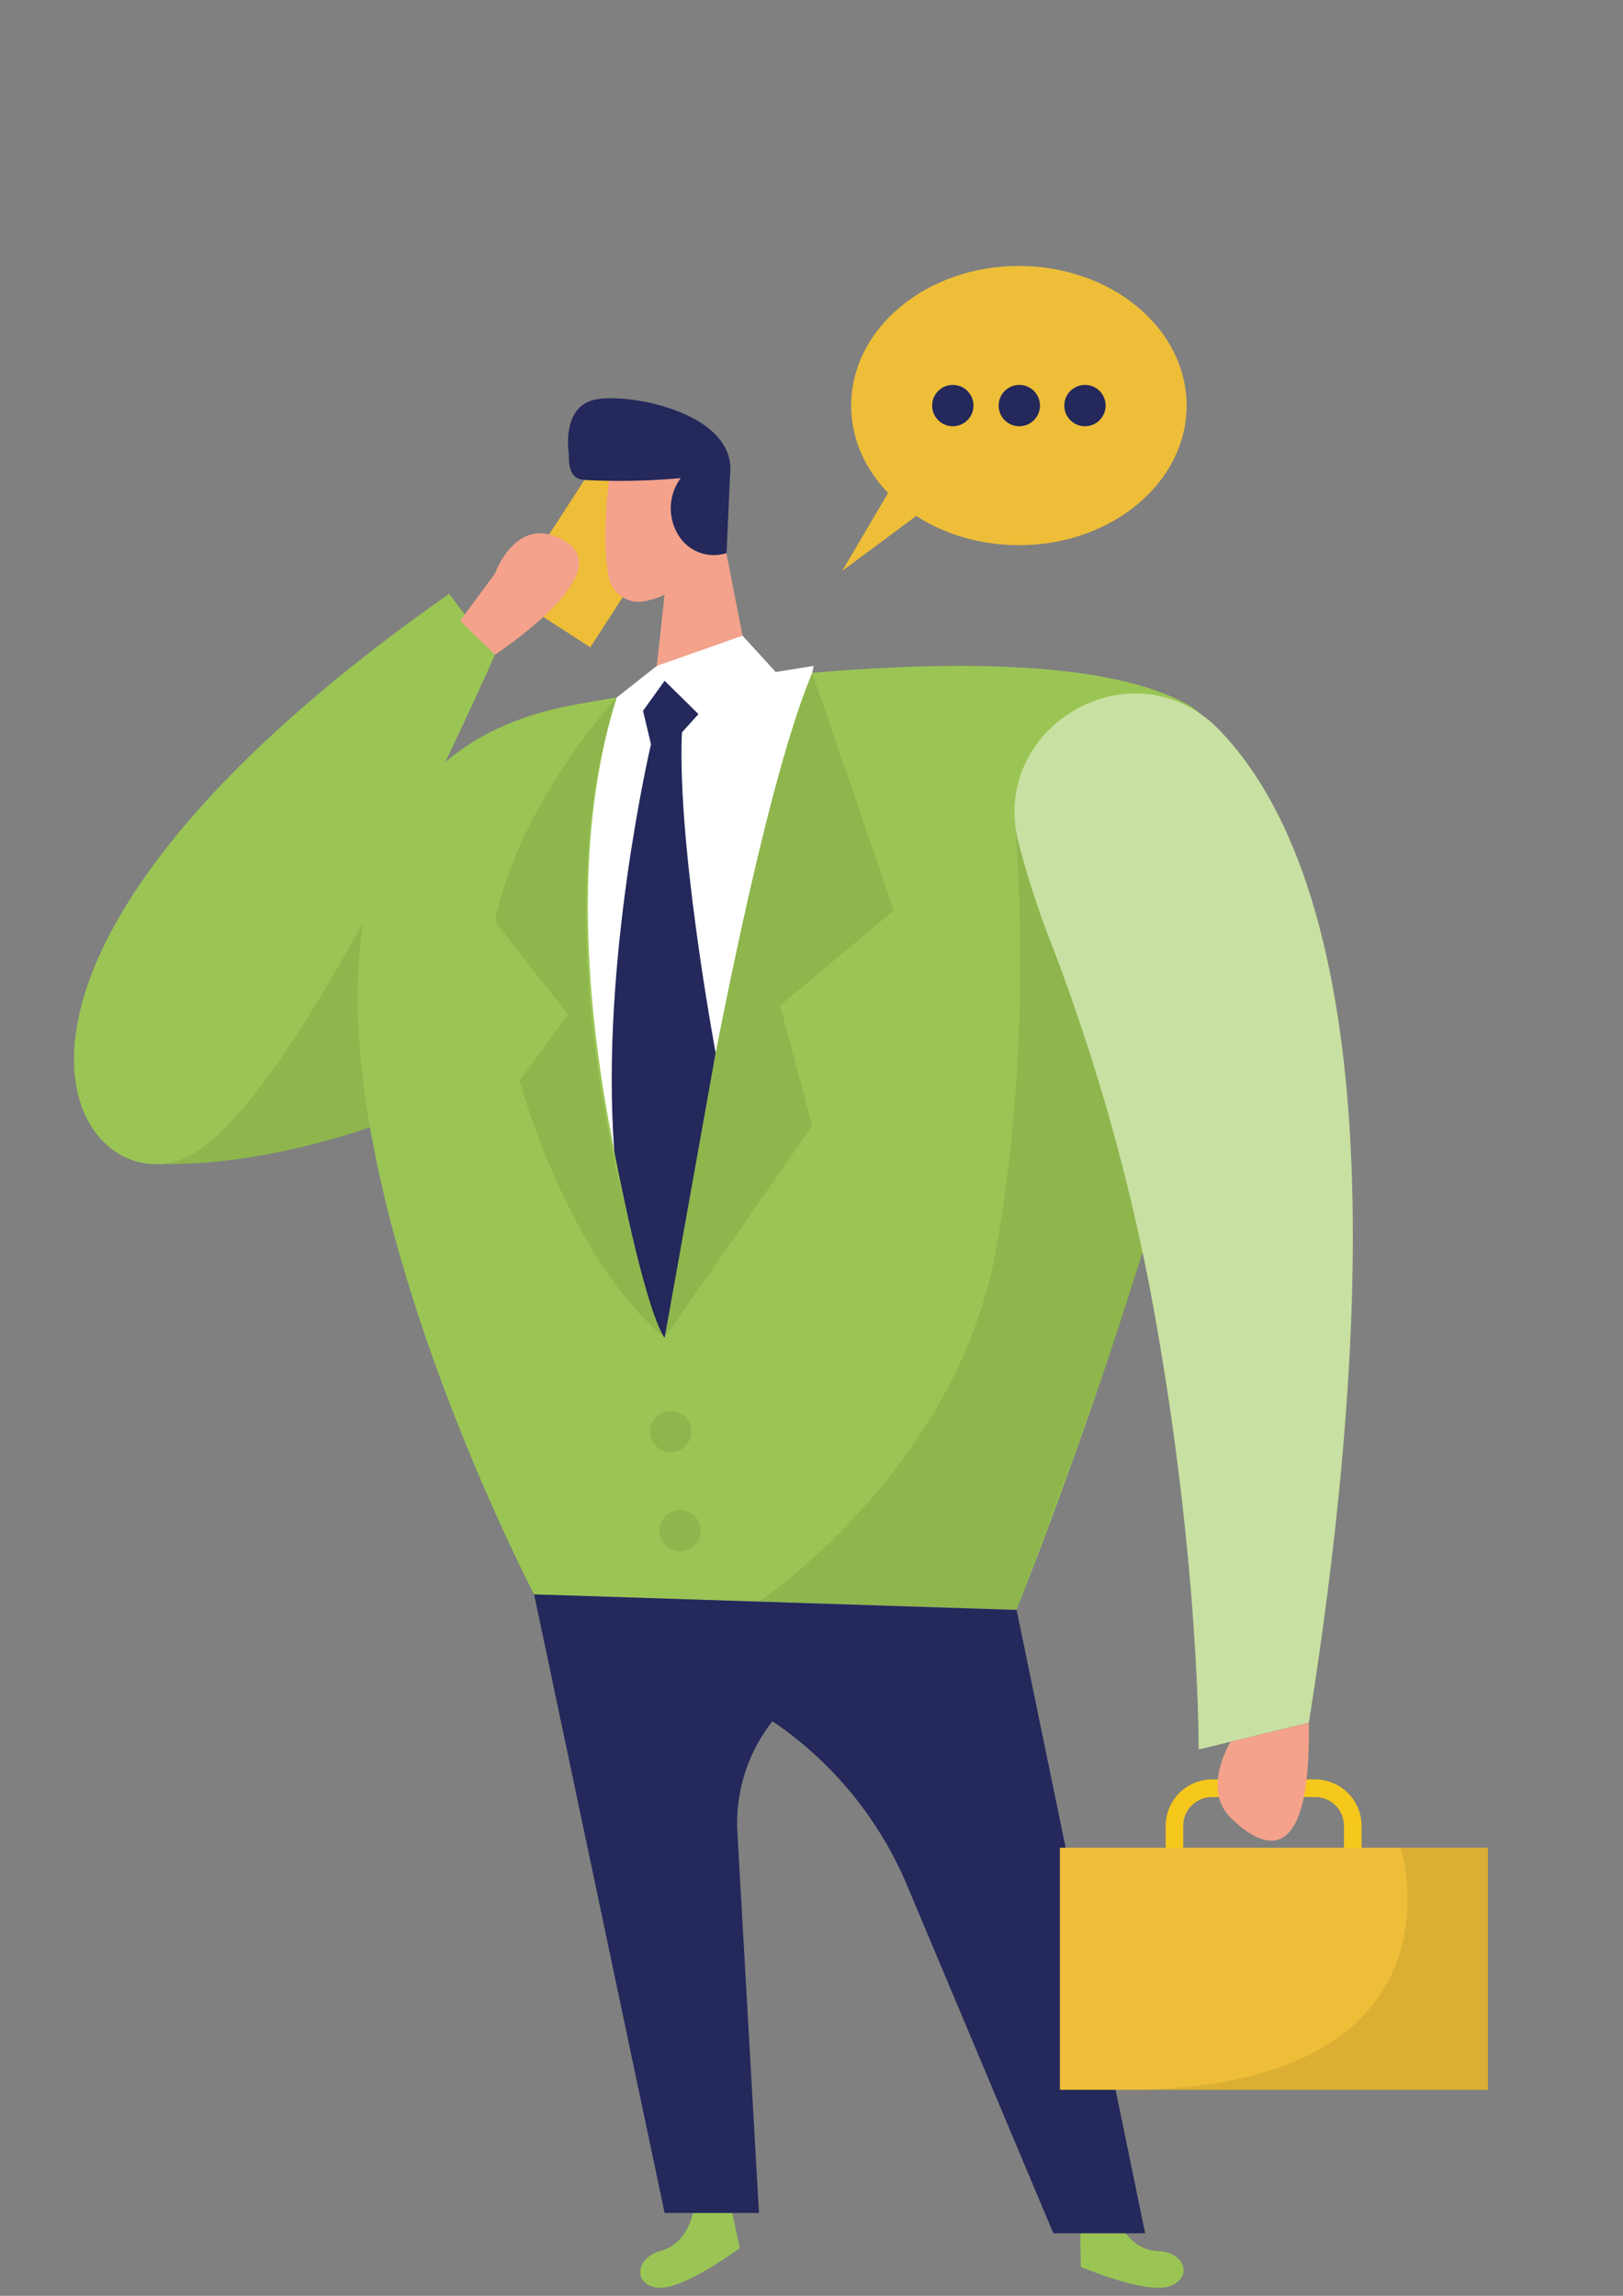 <svg xmlns="http://www.w3.org/2000/svg" width="210mm" height="297mm" viewBox="0 0 210 297"><rect x="0" y="0" width="210" height="297" fill="#808080" stroke="none"/><g transform="matrix(1.07 0 0 1.07 -109.044 14.077)"><path d="M266.55 211h-2.11v-3.4a3.5 3.5 0 00-3.5-3.5h-12.45a3.51 3.51 0 00-3.51 3.5v3.4h-2.1v-3.4a5.61 5.61 0 015.61-5.61h12.45a5.61 5.61 0 015.61 5.61z" fill="#ffd200"></path><path d="M266.55 211h-2.11v-3.4a3.5 3.5 0 00-3.5-3.5h-12.45a3.51 3.51 0 00-3.51 3.5v3.4h-2.1v-3.4a5.61 5.61 0 015.61-5.61h12.45a5.61 5.61 0 015.61 5.61z" fill="#eebe38" opacity=".51"></path><path fill="#eebe38" d="M175.872 39.778l9.732 6.294-12.31 19.036-9.733-6.293z"></path><path d="M123.94 102.21s19.95-22.11 52.55-27.93L161.37 117s-21.09 11.31-40.86 10.53z" fill="#9ac554"></path><path d="M123.94 102.21s19.95-22.11 52.55-27.93L161.37 117s-21.09 11.31-40.86 10.53z" opacity=".08"></path><path d="M185.73 254.29s-.65 3.81-3.84 4.66c-3.19.85-3.46 4.17-.41 4.48 3.05.31 9.89-4.79 9.89-4.79l-1-4.63zM237.08 255.35s1.52 3.56 4.82 3.65c3.3.09 4.34 3.24 1.44 4.25-2.9 1.01-10.73-2.34-10.73-2.34l-.07-4.75z" fill="#9ac554"></path><ellipse cx="225.12" cy="35.88" rx="20.28" ry="16.88" fill="#eebe38"></ellipse><path fill="#eebe38" d="M203.75 55.87l11.89-8.82-4.66-3.46z"></path><circle cx="217.13" cy="35.88" r="2.5" fill="#24285b"></circle><circle cx="225.17" cy="35.88" r="2.5" fill="#24285b"></circle><circle cx="233.11" cy="35.88" r="2.5" fill="#24285b"></circle><path d="M175.62 44.37s-1.06 7.29-.1 12.24a3.7 3.7 0 004.35 2.92c2.49-.52 5.69-1.94 6.73-5.78l2.57-6.3a6.61 6.61 0 00-2.51-7.22c-3.97-3.23-10.66-.33-11.04 4.14z" fill="#f4a28c"></path><path fill="#f4a28c" d="M180.45 75.5l1.9-17.44 6.71-7.87 4.63 23.7z"></path><path d="M190.19 44.26l-.42 9.45a5 5 0 01-5.92-2.33 6.14 6.14 0 01.38-6.73 82.5 82.5 0 01-11.18.25c-.76-.08-2.45.18-2.35-3.16 0 0-.94-5.45 2.88-6.51 3.82-1.06 17.52 1.39 16.61 9.03z" fill="#24285b"></path><path d="M171.3 72.07s55.38-10.62 74.31 0-20.77 109.39-20.77 109.39l-58.34-1.85s-51.05-97.39 4.8-107.54z" fill="#9ac554"></path><path d="M224.6 85.68s2.58 26.36-2.34 52.72-28.57 42.07-28.57 42.07l31.15 1s12.29-32.48 15.23-43.22c2.94-10.74-15.47-52.57-15.47-52.57z" opacity=".08"></path><path d="M176.49 71.17l23.82-3.82-18 81.25s-16.26-44.42-5.82-77.43z" fill="#fff"></path><path d="M200.13 68.2L210 96.92l-13.75 11.48 3.88 14.54-17.85 25.66s9.77-61.33 17.85-80.4z" fill="#9ac554"></path><path d="M200.13 68.2L210 96.92l-13.75 11.48 3.88 14.54-17.85 25.66s9.77-61.33 17.85-80.4z" opacity=".08"></path><path fill="#fff" d="M176.49 71.17l4.85-3.82 10.36-3.65 4.55 4.98-13 5.92z"></path><path fill="#24285b" d="M186.37 73.18l-5.23 5.8-1.47-6.2 2.61-3.63z"></path><path d="M180.63 76.83s-6.2 26.36-4.43 49.24c0 0 3.52 18.66 6.08 22.53l6.17-34.46s-5-26.73-4-40.07z" fill="#24285b"></path><path d="M249.37 75.12c12.76 13.24 22.67 45.15 10.81 120l-13.32 3.24s.15-24-6-56.28a247.7 247.7 0 00-12.21-42.17 106.07 106.07 0 01-3.53-11c-3.82-14.29 13.95-24.47 24.25-13.79z" fill="#9ac554"></path><path d="M249.37 75.12c12.76 13.24 22.67 45.15 10.81 120l-13.32 3.24s.15-24-6-56.28a247.7 247.7 0 00-12.21-42.17 106.07 106.07 0 01-3.53-11c-3.82-14.29 13.95-24.47 24.25-13.79z" fill="#fff" opacity=".46"></path><path d="M166.5 179.61l15.78 74.79h11.41l-2.61-46a19.94 19.94 0 0113.48-20l20.28-6.9z" fill="#24285b"></path><path d="M224.84 181.46l15.55 75.4h-11.1l-17.71-42.11a45 45 0 00-23.13-23.62z" fill="#24285b"></path><path d="M156.22 58.64l5.54 7.36s-23.73 54.26-37.18 60.7c-13.45 6.44-33.22-22.57 31.64-68.06z" fill="#9ac554"></path><path d="M161.76 56.2s2.7-7.69 8.73-3.76c6.03 3.93-8.73 13.56-8.73 13.56l-4.22-4.1zM250.72 197.43s-3.53 5.65 0 9.17c3.53 3.52 9.76 6.94 9.46-11.47z" fill="#f4a28c"></path><path fill="#eebe38" d="M230.08 210.24h51.76v29.27h-51.76z"></path><path d="M271.3 210.24s8.79 28.26-31.64 29.27h42.18v-29.27zM176.49 71.17s-11.73 12.58-14.73 27.08l8.84 11.25-5.86 8s5.56 20.94 17.54 31.1c0 0-16.78-43.85-5.79-77.43z" opacity=".08"></path><circle cx="183.02" cy="159.92" r="2.5" opacity=".08"></circle><circle cx="184.15" cy="171.92" r="2.5" opacity=".08"></circle></g></svg>